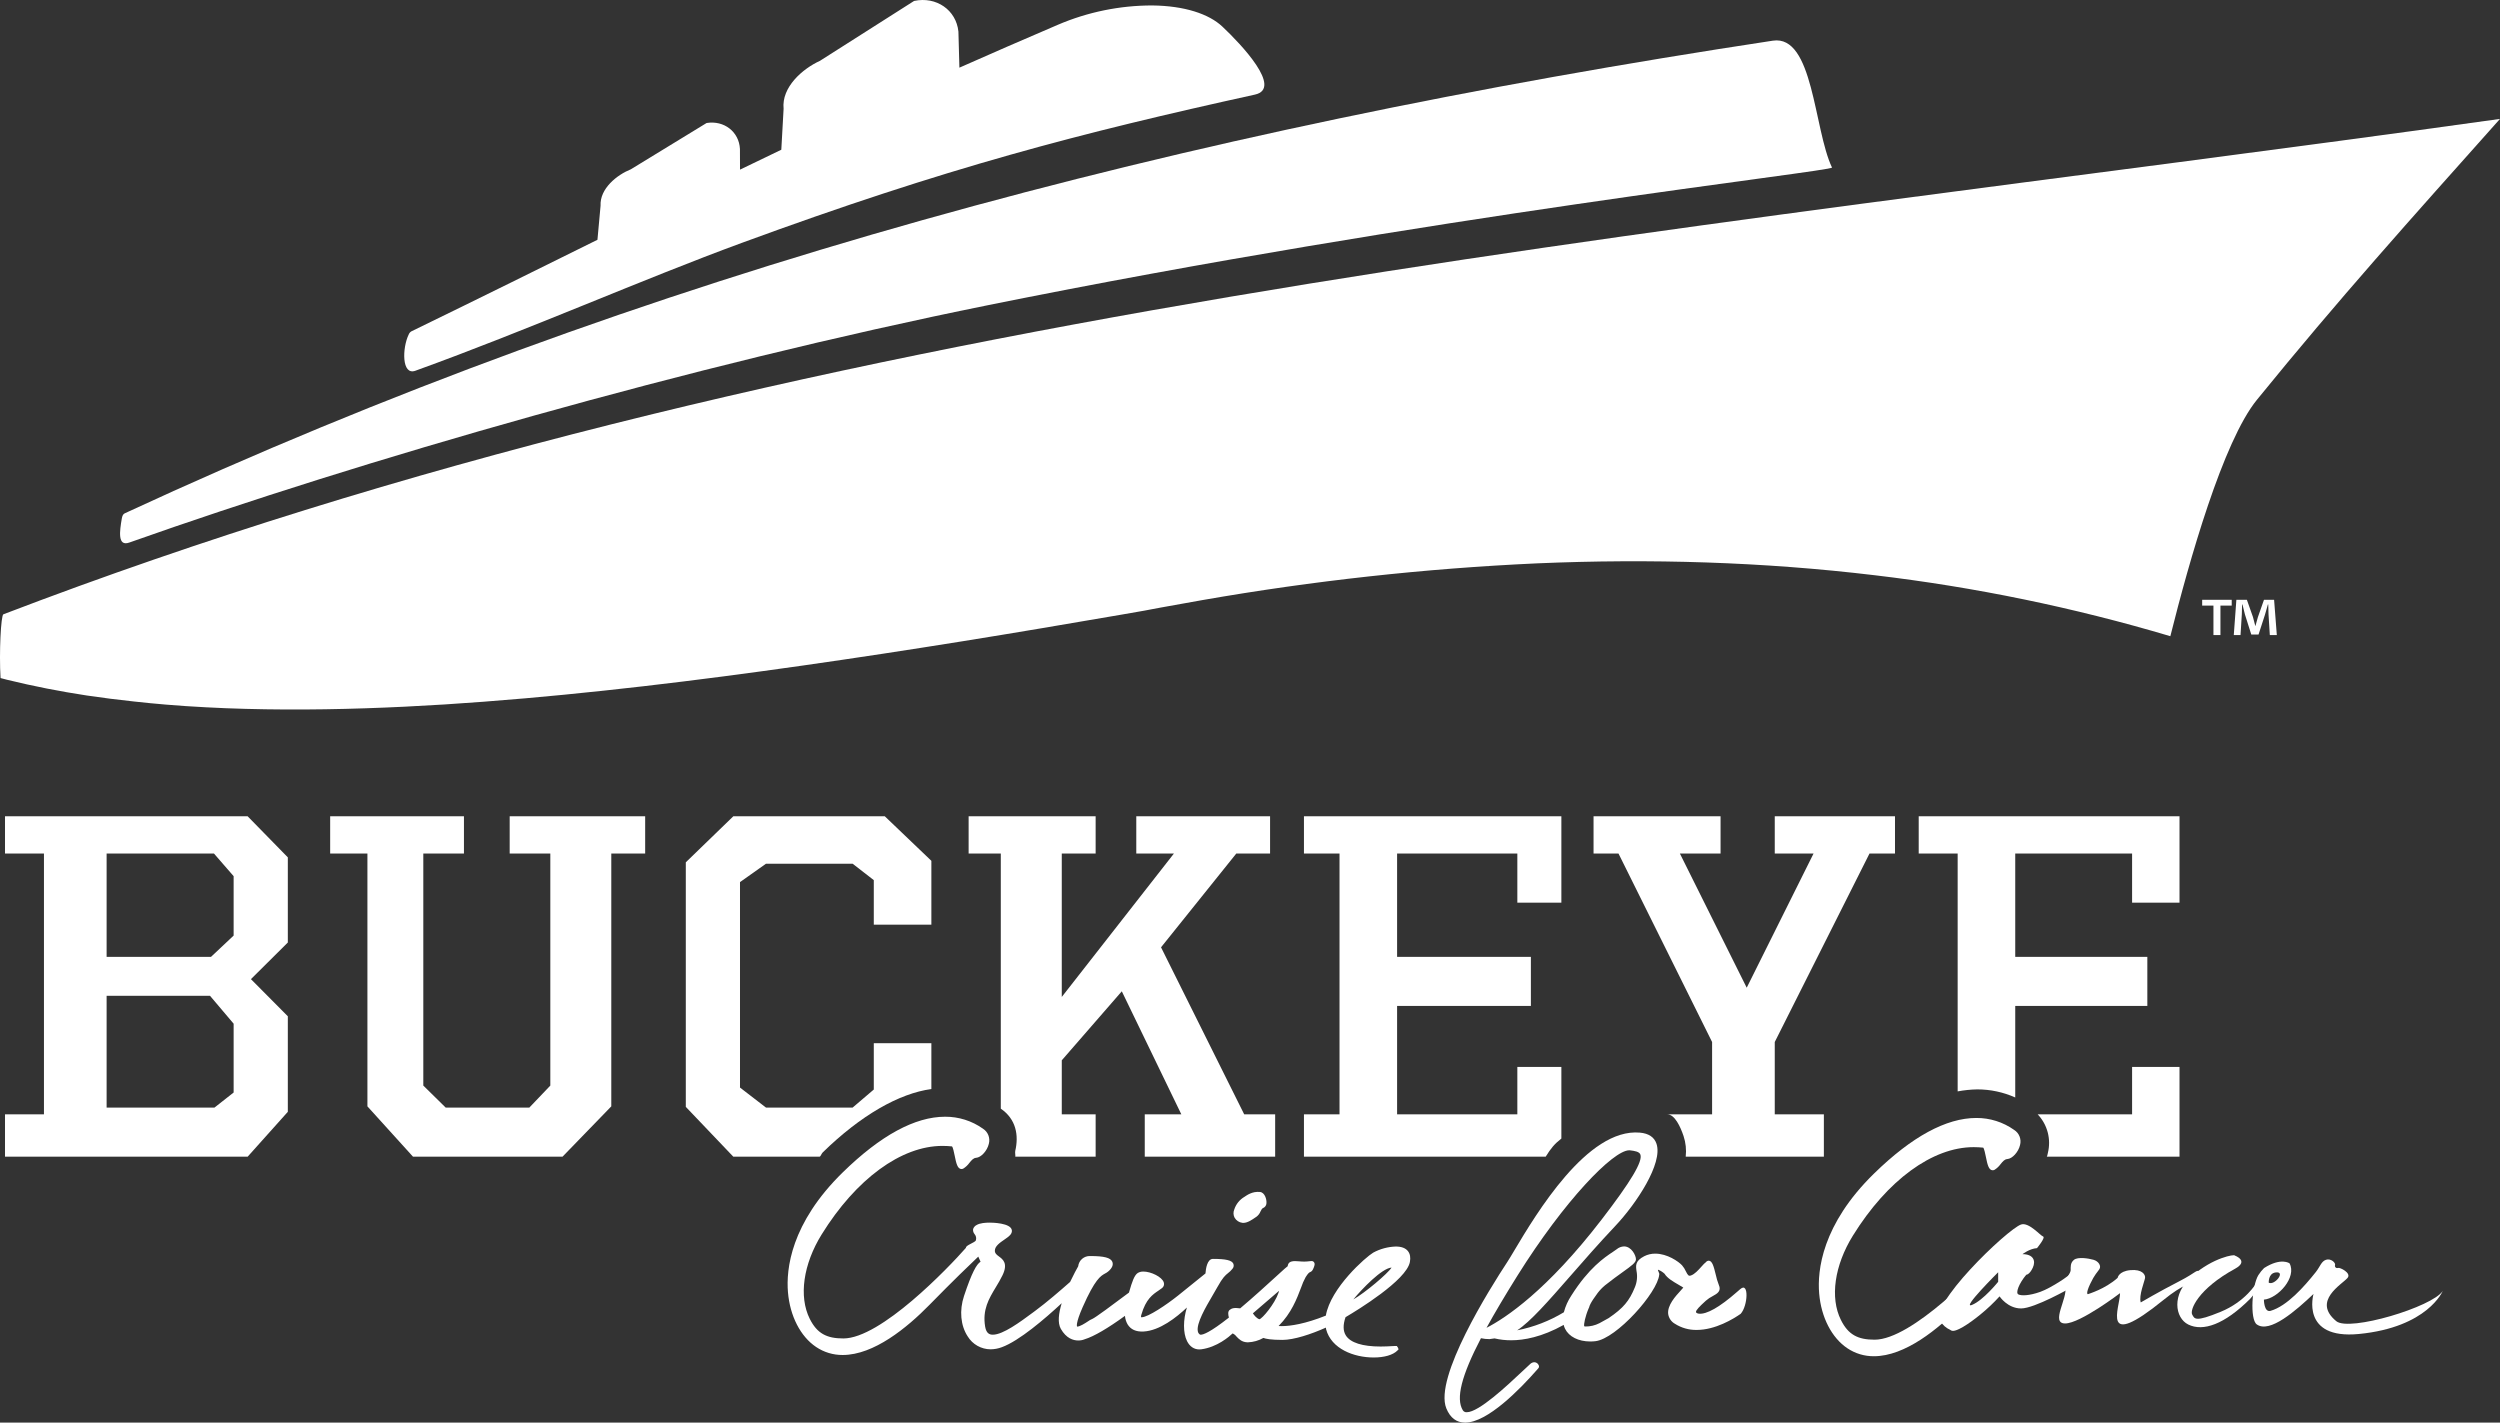 <?xml version="1.0" encoding="UTF-8"?><svg id="Layer_2" xmlns="http://www.w3.org/2000/svg" viewBox="0 0 1476.195 840.023"><rect x="0" y="0" width="1476.195" height="840.023" fill="#333333" stroke="none"/><defs><style>.cls-1{fill:#fff;}</style></defs><g id="Layer_1-2"><g id="Layer_2-2"><g id="Layer_1-2"><path class="cls-1" d="m76.326,320.374c-7.016,2.487-5.688-6.685-4.4-14.207.25-1.462.741-2.605,1.715-3.057C381.09,160.591,697.985,76.96,1046.828,24.019c24.004-3.643,24.155,52.172,34.922,74.9,1.04,2.195-236.875,28.371-498.629,81.344-175.775,35.573-369.388,91.408-506.794,140.111Z"/><path class="cls-1" d="m721.745,15.671c-7.922-7.447-22.33-12.246-41.331-12.45-19.156-.014-38.115,3.864-55.728,11.397-20.831,8.915-40.058,17.297-58.181,25.335l-.58-21.288c-1.295-12.769-13.074-20.918-26.175-18.11l-55.586,35.362c-10.305,4.708-22.76,15.552-21.466,28.32l-1.352,24.181c-8.168,3.908-16.294,7.824-24.379,11.747l-.05-12.2c-.503-10.134-9.371-17.031-19.706-15.327l-44.715,27.33c-8.229,3.314-18.38,11.389-17.877,21.522l-1.839,20.098c-32.547,16.123-68.067,33.719-109.922,54.093-.69.423-1.223,1.06-1.52,1.813-3.854,7.852-4.255,24.384,3.934,21.422,66.991-24.224,134.166-53.986,192.687-75.477,121.234-44.52,199.791-64.821,303.062-87.584,16.509-3.639-7.967-29.548-19.278-40.184Z"/><path class="cls-1" d="m2.002,362.726c-1.449.555-2.591,22.601-1.672,37.66,1.315.334,2.627.703,3.943,1.023,15.59,3.826,31.195,6.859,46.824,9.242,9.296,1.398,18.591,2.542,27.888,3.552,6.342.689,12.685,1.351,19.034,1.852,7.819.671,15.65,1.168,23.48,1.579,7.824.446,15.66.711,23.49.931,31.322.855,62.662.225,93.997-1.286,15.669-.762,31.338-1.748,47.009-2.956.456-.034.912-.085,1.368-.119,15.214-1.155,30.428-2.481,45.642-3.976,62.686-6.13,125.38-14.651,188.135-24.186,31.376-4.784,62.768-9.825,94.176-15.123,15.706-2.621,31.416-5.298,47.132-8.03l11.786-2.056,1.408-.246.685-.13,2.987-.567,6.146-1.152c8.142-1.518,16.296-2.98,24.463-4.386,65.408-11.431,131.477-18.682,197.807-21.709,66.401-2.838,133.174-.893,199.341,7.035,59.077,6.987,117.446,19.025,174.467,35.982,11.15-44.564,31.088-114.947,51.109-139.572,48.762-59.976,90.023-105.833,143.548-165.877C969.934,141.09,474.55,181.858,2.002,362.726Z"/><path class="cls-1" d="m676.188,360.509l-.371.065-.065.011-.062.012c.266-.046-1.114.207.497-.088Z"/><path class="cls-1" d="m169.955,556.529v-50.277l-23.726-24.25H2.955v22h23v154H2.955v25h143.274l23.726-26.5v-56.417l-21.779-21.925,21.779-21.631Zm-107-52.528h63.396l11.604,13.357v35.079l-13.357,12.564h-61.643v-61Zm75,141.099l-11.312,8.901h-63.688v-66h61.058l13.942,16.468v40.631Z"/><polygon class="cls-1" points="300.955 504.001 324.955 504.001 324.955 641.008 312.564 654.001 263.164 654.001 249.955 641.008 249.955 504.001 273.955 504.001 273.955 482.001 194.955 482.001 194.955 504.001 216.955 504.001 216.955 653.284 243.871 683.001 332.15 683.001 360.955 653.284 360.955 504.001 380.955 504.001 380.955 482.001 300.955 482.001 300.955 504.001"/><path class="cls-1" d="m549.955,643.05v-27.049h-34v27.344l-12.499,10.656h-51.155l-15.347-11.824v-121.312l15.347-10.864h51.155l12.499,9.697v26.303h34v-37.705l-27.498-26.295h-89.448l-28.054,27.173v144.403l28.054,29.424h50.857c.697,0,1.189-1.793,1.912-2.5,22.577-22.052,45.178-34.864,64.178-37.451Z"/><path class="cls-1" d="m599.473,679.662c-.23.981.307,3.339-.043,3.339h47.525v-25h-20v-31.902l35.448-40.757,35.154,72.659h-21.603v25h77v-25h-18.274l-49.108-98.632,44.431-55.368h19.951v-22h-79v22h22.218l-66.218,84.682v-84.682h20v-22h-75v22h19v150.641c9,6.153,10.719,15.674,8.518,25.02Z"/><path class="cls-1" d="m921.955,672.294v-42.293h-26v28h-71v-64h79v-29h-79v-61h71v29h26v-51h-152v22h21v154h-21v25h142.738c3.085-5,5.262-7.591,9.262-10.707Z"/><path class="cls-1" d="m994.105,670.813c1.304,3.922,1.738,8.081,1.271,12.188h81.579v-25h-29v-42.718l55.94-111.282h15.06v-22h-71v22h22.908l-39.465,79.217-39.461-79.217h24.018v-22h-75v22h14.736l55.264,111.282v42.718h-26.472c4.455 0,7.791,7.378,9.622,12.812Z"/><path class="cls-1" d="m1189.955,648.036v-54.035h78v-29h-78v-61h69v29h28v-51h-154v22h23v140.443c3.849-.724,7.753-1.121,11.67-1.185,7.696.01,15.304,1.637,22.33,4.777Z"/><path class="cls-1" d="m1209.207,680.855c-.174.737-.418,2.146-.659,2.146h78.407v-53h-28v28h-55.746c5.779,6.089,8.042,14.712,5.998,22.854Z"/><path class="cls-1" d="m1206.394,730.117c1.658.545-3.591,6.875-3.591,6.875-4.42.297-8.564,3.561-8.564,3.561,6.354,0,8.012,3.858,6.078,8.013s-3.868,4.155-3.868,4.155c-4.42,5.342-6.354,10.684-4.697,11.575s6.354.89,12.984-1.484,17.957-10.091,17.957-10.981v8.607s-21.272,12.168-29.284,12.168-12.708-7.123-12.708-7.123c-3.497,3.837-7.275,7.408-11.302,10.684-6.881,5.639-14.682,10.741-17.153,9.497-4.28-2.155-4.318-2.961-6.265-4.944-8.751-8.912,39.423-55.021,47.428-57.679,4.585-1.522,11.327,6.529,12.985,7.074Zm-41.992,40.412c6.63-2.671,15.471-13.652,15.471-13.652v-5.639s-22.101,21.962-15.471,19.291Z"/><path class="cls-1" d="m1219.421,756.025s3.252-4.305,3.273-6.027-.335-4.305,1.981-6.122,8.459-.861,11.487,0,4.719,3.653,3.473,5.557-2.76,3.052-5.432,8.696-1.603,6.218-1.247,6.027,9.973-2.931,17.453-9.597c0,0,.534-3.892,7.48-4.561s8.994,2.618,8.727,4.561-3.806,10.478-2.559,14.496c0,0,10.929-6.43,22.505-12.361s9.973-7.47,13.179-5.457c0,0-.89,5.84-1.959,6.605s-3.74,0-3.74,0c0,0-4.665.102-16.562,9.757-37.63,30.537-25.645,4.4-25.645-4.018,0,0-23.508,17.891-32.413,17.891s1.781-15.212,0-21.526l-0-3.922Z"/><path class="cls-1" d="m1319.534,741.34c0-.765-12.593,1.094-25.111,12.053s-10.068,24.862-2.315,28.698c8.726,4.319,21.371,0,36.509-15.114l4.987-5.839-1.247-3.574s-6.233,10.944-21.193,17.066-15.316,4.209-16.741,1.531,3.384-15.022,25.289-26.977c8.611-4.699-.178-7.844-.178-7.844Z"/><path class="cls-1" d="m1332.569,782.026c-4.136-2.975-2.891-22.891.965-29.11.961-1.507,2.086-2.902,3.354-4.161,10.114-6.447,15.034-2.775,15.034-2.775,4.452,8.227-6.881,20.719-15.138,21.428,0,0,.019,7.763,3.972,6.609,9.697-2.83,19.77-14.207,26.66-22.872,2.64-3.32,3.206-6.314,6.055-7.27s5.699,1.722,5.343,3.061c-.28.685.049,1.467.734,1.746.336.137.713.132,1.046-.014,1.069-.383,8.004,2.986,5.602,5.891-3.117,3.769-21.201,13.619-6.669,25.572,7.721,6.351,56.811-8.417,62.866-17.84,0,0-8.864,21.451-49.51,25.398-34.63,3.363-26.797-23.633-26.797-23.633-10.329,9.757-25.85,23.485-33.517,17.969Zm11.118-30.673c-4.427.592-4.04,6.068-4.04,6.068,3.488,1.775,10.335-6.91,4.04-6.068Z"/><path class="cls-1" d="m1179.27,737.548c-10.456,11.922-50.334,53.511-72.376,53.511-9.835,0-15.526-2.924-19.865-11.625-6.548-13.134-3.844-32.216,7.052-49.797,20.289-32.733,46.95-52.275,71.313-52.275,1.962,0,3.932.128,5.638.29.588.527,1.237,3.721,1.626,5.634.844,4.153,1.573,7.737,3.994,7.737.397-.004.787-.11,1.131-.309,1.38-.882,2.581-2.018,3.539-3.346,1.259-1.538,2.346-2.867,3.946-2.971,2.965-.199,6.548-4.134,7.516-8.254.936-3.435-.485-7.077-3.499-8.971-6.516-4.623-14.319-7.085-22.309-7.039-17.789,0-38.1,11.031-60.369,32.785-30.876,30.17-33.571,57.349-32.431,70.863,1.189,14.06,7.401,26.14,16.622,32.315,4.64,3.122,10.115,4.77,15.708,4.728,18.359,0,37.937-16.049,51.13-29.51,14.205-14.496,24.159-24.068,28.926-28.579"/><path class="cls-1" d="m831.437,738.849c-1.409-1.861-3.848-2.801-7.242-2.801-4.67.142-9.242,1.378-13.348,3.607-4.371,2.59-25.1,20.728-27.975,37.191-12.124,4.848-20.794,6.194-25.97,6.194-.725,0-1.37-.024-1.931-.057,7.582-7.614,10.825-16.186,13.255-22.608.723-2.157,1.633-4.247,2.717-6.247,1.604-2.544,2.231-2.801,2.607-2.952.932-.375,1.498-.873,2.174-2.672.473-1.263.817-2.174.256-3.071-.349-.544-.964-.856-1.608-.816-.365.012-.73.045-1.091.1-2.025.274-4.075.299-6.106.076-.963-.095-1.754-.138-2.412-.138-2.841,0-4.175.85-4.414,3.009-.632.413-1.993,1.633-6.725,5.962-5.373,4.908-13.432,12.275-21.328,18.925-3.84-.565-5.143.085-6.226.945-1.096.888-.937,2.625-.442,4.509-11.121,8.781-15.173,10.115-16.609,10.115-.158.016-.318-.014-.46-.085-.664-.423-1.12-1.105-1.259-1.88-1.016-4.656,4.604-14.24,8.709-21.241,1.021-1.733,1.971-3.361,2.766-4.804,3.243-5.872,4.798-7.12,6.305-8.326.973-.736,1.852-1.589,2.616-2.539.762-.811.985-1.99.574-3.024-.875-2.041-4.365-2.872-12.058-2.872-3.407,0-4.215,5.867-4.405,8.587-2.072,1.685-9.902,8.036-16.242,13.101-6.641,5.302-17.674,12.769-21.429,12.769-.127-.001-.254-.011-.38-.029-.049-.495.016-.995.19-1.462,2.633-9.237,6.76-11.995,10.078-14.216.795-.532,1.529-1.025,2.169-1.547,1.002-.776,1.405-2.101,1.003-3.304-1.029-3.308-7.644-6.422-12.018-6.422-1.154-.042-2.296.238-3.301.807-2.116,1.301-3.442,5.392-5.081,11.036-.06.204-.113.378-.171.577-9.374,7.064-20.114,14.975-21.589,15.519-.975.405-1.896.928-2.744,1.557-1.736,1.125-4.63,3.009-6.274,3.009h-.018c-.044-.062-1.065-1.609,3.305-11.525,7.299-16.533,10.657-18.403,13.105-19.765,1.355-.666,2.544-1.626,3.482-2.81,1.445-1.851,1.29-3.289.91-4.172-1.047-2.411-4.834-3.394-13.074-3.394-3.591-.159-6.69,2.494-7.087,6.066-.743,1.296-2.692,4.843-4.763,9.216-5.802,5.134-13.984,12.176-20.506,16.985l-1.524,1.13c-7.427,5.501-17.594,13.039-23.59,13.039-1.75,0-3.853-.541-4.555-4.756-1.666-10.044,2.2-16.461,6.292-23.254,1.37-2.264,2.779-4.609,3.977-7.101,3.38-7.025.208-9.365-2.103-11.074-1.551-1.149-2.43-1.87-2.43-3.437.004-2.663,3.013-4.732,5.669-6.555,2.488-1.709,4.63-3.18,4.383-5.416-.49-4.448-11.837-4.576-13.127-4.576-2.439,0-5.753.242-7.666,1.4-1.015.485-1.779,1.374-2.108,2.449-.131,1.055.185,2.117.87,2.929.865.991,1.163,2.355.791,3.617-.367,1.38-6.127,2.926-5.883,4.484-10.456,11.922-50.333,53.511-72.376,53.511-9.835,0-15.526-2.924-19.865-11.625-6.548-13.134-3.844-32.216,7.052-49.797,20.289-32.733,46.95-52.275,71.313-52.275,1.962,0,3.932.128,5.638.29.588.527,1.237,3.721,1.626,5.634.844,4.153,1.573,7.737,3.994,7.737.397-.004.787-.11,1.131-.309,1.38-.882,2.581-2.018,3.539-3.346,1.259-1.538,2.346-2.867,3.946-2.971,2.965-.199,6.548-4.134,7.516-8.254.936-3.435-.485-7.077-3.499-8.971-6.517-4.623-14.319-7.085-22.309-7.039-17.789,0-38.1,11.031-60.369,32.785-30.876,30.17-33.571,57.349-32.431,70.863,1.189,14.06,7.401,26.14,16.622,32.315,4.64,3.122,10.115,4.77,15.707,4.728,18.359,0,37.937-16.049,51.13-29.51,14.205-14.496,24.159-24.068,28.926-28.579.453,1.137.922,2.185,1.34,3.014-2.346,1.424-5.178,6.408-9.769,20.24-2.837,8.539-2.028,17.454,2.165,23.843,2.879,4.726,8.005,7.618,13.538,7.637,2.243-.022,4.465-.437,6.566-1.225,10.296-3.735,25.546-16.831,35.405-26.002-1.779,5.902-2.524,11.605-.513,15.137,3.234,5.682,7.379,6.873,10.282,6.873,1.285.021,2.56-.216,3.751-.698,5.519-1.68,13.888-6.605,23.837-13.845.145,1.764.674,3.475,1.551,5.012,1.869,3.033,4.913,4.457,9.411,4.239,9.539-.494,19.521-8.383,25.609-14.169-2.218,7.163-2.337,14.962.088,19.841,1.573,3.161,4.144,4.903,7.233,4.903.399.001.798-.026,1.193-.081,9.323-1.234,16.556-7.533,18.491-9.37.872.388,1.631.993,2.205,1.756,1.409,1.49,3.159,3.346,6.336,3.484l.552.014c3.187-.127,6.298-1.016,9.071-2.592,1.401.541,4.489,1.168,11.271,1.168,6.734-.005,16.914-3.346,25.614-7.256.065.323.066.657.15.977,3.049,11.511,16.304,16.661,28.088,16.661,6.305,0,11.4-1.486,13.984-4.077l.72-.74-.358-.968-.689-1.011h-.972c-.362,0-.999.033-1.842.085-1.599.095-3.999.242-6.756.242-10.715,0-17.806-2.255-20.51-6.527-1.685-2.654-1.751-6.283-.2-10.787.154-.1.333-.204.482-.303,6.358-3.752,35.459-21.457,37.522-32.285.499-2.615.137-4.751-1.069-6.337Zm-9.747,9.622c-2.174,3.489-15.699,14.928-22.596,18.825,5.108-6.175,16.861-18.469,22.596-18.825Zm-81.891,27.018l15.473-13.31c-.091.393-.201.781-.331,1.163-2.258,6.664-9.707,15.45-11.316,15.645-1.591-.532-3-2.236-3.826-3.498Zm-10.798-56.473c-.782-1.479-.861-3.231-.216-4.775,1.012-3.179,3.169-5.869,6.053-7.547,1.321-.869,4.621-3.359,9.204-2.857,2.804.307,3.99,4.391,3.773,6.683-.06,1.245-.843,2.34-2.002,2.801-.61.237-.968.911-1.502,1.994-.475,1.204-1.264,2.26-2.284,3.057l-.773.527c-1.949,1.348-4.617,3.195-7.083,3.195-.194-.001-.387-.013-.579-.038-1.924-.233-3.625-1.358-4.591-3.038Z"/><path class="cls-1" d="m1027.62,761.161l-2.037,1.766c-10.192,8.946-17.89,13.284-22.459,12.769-1.179-.133-1.626-.679-1.679-.921-.252-1.111,2.876-4.001,4.745-5.729l1.069-.992c1.255-1.104,2.648-2.04,4.144-2.786,2.461-1.343,5.249-2.867,3.482-6.66-.758-1.953-1.355-3.964-1.785-6.014-1.127-4.576-2.01-8.193-4.162-8.193-.472.013-.924.189-1.281.498-1.114.968-2.154,2.019-3.111,3.142-1.812,2.013-3.866,4.296-6.013,5.069-1.401.527-1.873-.024-3.04-2.364-.581-1.308-1.35-2.523-2.284-3.607-2.094-2.25-8.718-6.897-15.818-6.897-2.272-.02-4.515.508-6.539,1.538-5.373,2.772-4.98,5.539-4.524,8.739.632,3.221.292,6.556-.976,9.584-3.261,8.055-6.842,12.362-15.58,18.256l-5.355,2.959c-2.596,1.329-5.479,1.996-8.394,1.944-.206.004-.41-.045-.592-.142-.305-1.146.538-5.718,2.761-10.884.024-.02.064-.021.071-.053.646-3.029,4.573-7.766,5.131-8.72,1.284-1.679,2.755-3.206,4.386-4.551,3.95-3.147,7.476-5.677,10.308-7.713,5.426-3.892,7.905-5.672,7.905-7.604,0-2.326-2.664-7.618-7.052-7.618-1.586.06-3.107.648-4.321,1.671-.592.456-1.352.959-2.253,1.562-4.966,3.308-14.214,9.47-24.513,25.765-2.014,3.031-3.512,6.374-4.434,9.893-8.496,5.135-17.826,8.742-27.568,10.656,7.784-5.089,18.266-17.039,31.365-32.036,7.86-9,16.772-19.2,26.511-29.515,12.482-13.205,28.3-37.024,24.39-48.62-1.308-3.888-4.608-6.095-9.804-6.56-31.053-2.767-61.381,48.179-74.15,69.596-1.741,2.929-3.124,5.25-4.1,6.731-10.326,15.716-43.451,68.404-36.037,86.508,2.28,5.577,6.009,8.397,11.081,8.397,13.185,0,32.36-19.656,42.616-31.371.327-.37.548-.627.65-.736.403-.478.491-1.147.225-1.714-.424-1.089-1.461-1.817-2.629-1.846-.927.042-1.804.432-2.457,1.092-1.277,1.158-2.868,2.653-4.675,4.357-8.943,8.416-25.596,24.085-32.754,24.085-.947.084-1.858-.381-2.346-1.196-4.193-6.902-.782-20.415,10.728-42.502,1.637.358,3.308.536,4.984.532,1.018-.086,2.031-.23,3.033-.431,3.227.756,6.532,1.13,9.846,1.114h.004c7.373,0,18.038-1.845,30.98-9.072.187.77.451,1.52.789,2.237,2.333,4.723,7.922,7.547,14.952,7.547,1.01-.001,2.019-.061,3.022-.18,12.407-1.462,36.805-28.798,37.654-39.321.406-.608-1.26-2.86-.579-2.86,1.375.562,2.639,1.364,3.734,2.367,1.533,2.592,5.218,4.723,8.183,6.436,1.074.622,2.373,1.372,2.89,1.733-.345.437-.99,1.139-1.573,1.78-2.982,3.251-7.975,8.691-7.365,13.832.369,2.447,1.853,4.584,4.016,5.786,3.818,2.42,8.258,3.675,12.778,3.612,11.139,0,21.796-6.574,26.002-9.512,4.277-4.664,4.984-19.124-.194-14.629Zm-149.868,22.893c4.803-8.762,10.794-18.873,18.239-30.777,27.708-44.301,56.52-74.058,66.047-74.058.143.001.286.008.429.024,2.872.346,5.501.793,6.137,2.483,1.516,4.03-5.563,15.906-22.954,38.496-32.241,41.885-56.631,58.038-67.898,63.833Z"/><path class="cls-1" d="m1317.778,354.163v3.445h-6.657v17.37h-4.131v-17.37h-6.657v-3.445h17.445Zm22.498,20.816l-.766-12.243c-.078-1.607-.078-3.595-.153-5.813h-.231c-.536,1.832-1.146,4.28-1.76,6.193l-3.747,11.557h-4.287l-3.748-11.863c-.383-1.607-.997-4.056-1.455-5.888h-.231c0,1.913-.075,3.9-.153,5.813l-.766,12.243h-3.978l1.53-20.816h6.199l3.595,10.18c.461,1.607.844,3.134,1.377,5.277h.078c.536-1.913.994-3.67,1.455-5.202l3.595-10.255h5.969l1.607,20.816h-4.131Z"/></g></g></g></svg>